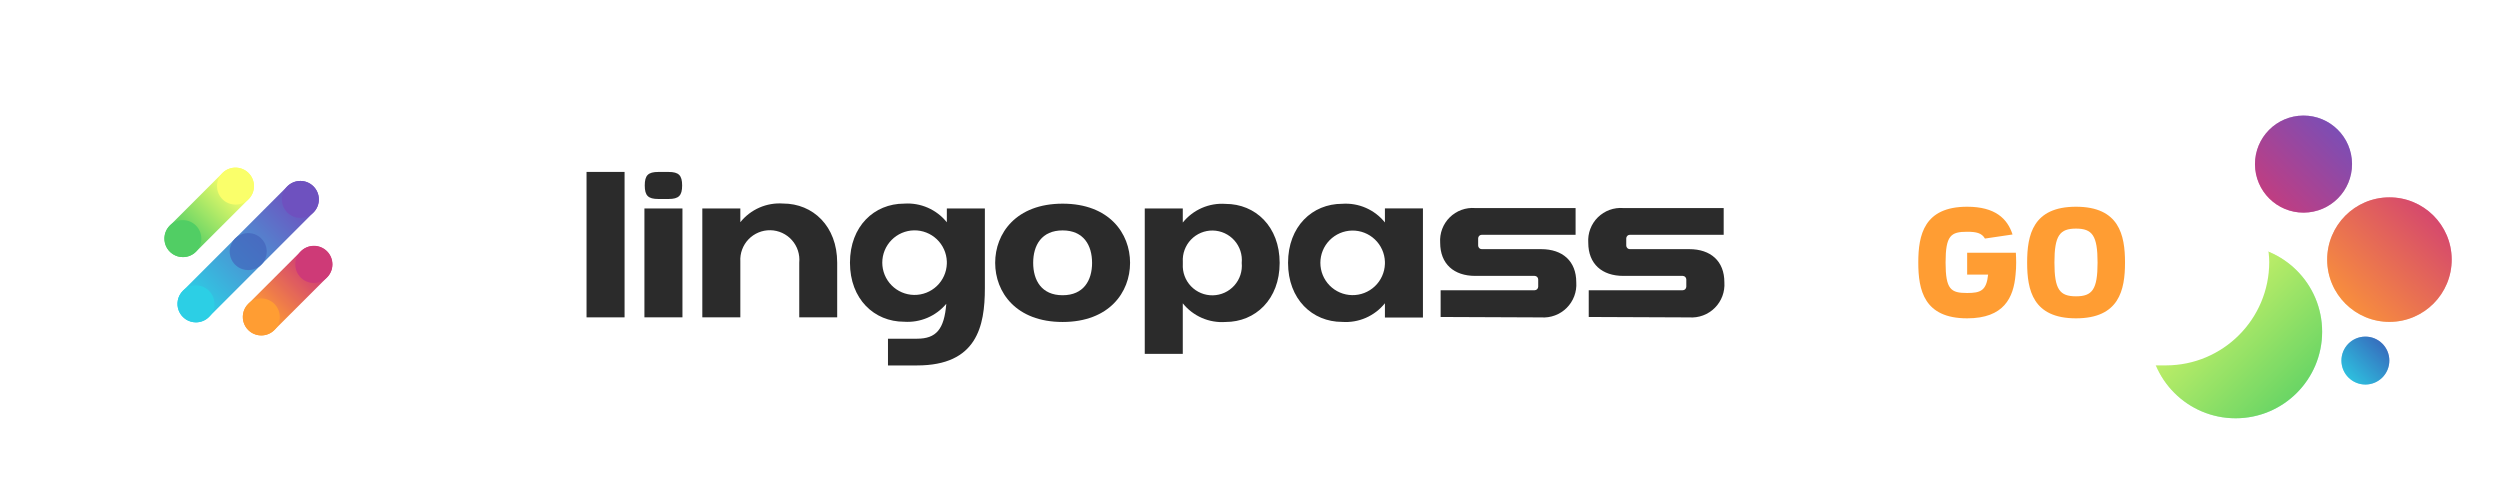<svg width="520" height="104" viewBox="0 0 520 104" fill="none" xmlns="http://www.w3.org/2000/svg">
<g opacity="0.5" filter="url(#filter0_f_9758_6456)">
<circle cx="465.004" cy="69" r="18" transform="rotate(90 465.004 69)" fill="url(#paint0_linear_9758_6456)"/>
</g>
<circle cx="465.004" cy="69" r="18" transform="rotate(90 465.004 69)" fill="url(#paint1_linear_9758_6456)"/>
<g filter="url(#filter1_d_9758_6456)">
<rect x="369" y="33" width="103" height="43" rx="21.5" fill="white"/>
</g>
<path d="M431.808 43C440.78 43 442.003 48.866 442.003 54.607C442.003 60.347 440.78 66.213 431.808 66.213C422.837 66.213 421.645 60.347 421.645 54.607C421.645 48.866 422.837 43 431.808 43ZM431.808 61.633C435.196 61.633 436.294 60.222 436.294 54.607C436.294 48.992 435.196 47.549 431.808 47.549C428.42 47.549 427.322 48.992 427.322 54.607C427.322 60.222 428.42 61.633 431.808 61.633Z" fill="#FF9D33"/>
<path d="M419.3 52.568C419.331 53.227 419.363 53.917 419.363 54.607C419.363 55.454 419.331 56.269 419.237 57.116C418.829 61.916 416.822 66.213 409.168 66.213C400.196 66.213 399.004 60.347 399.004 54.607C399.004 48.866 400.196 43 409.168 43C415.002 43 417.543 45.478 418.61 48.772L412.869 49.619C412.21 48.458 411.05 48.207 409.168 48.207C405.78 48.207 404.682 48.96 404.682 54.607C404.682 60.222 405.78 60.943 409.168 60.943C411.991 60.943 413.183 60.441 413.528 57.116H409.168V52.568H419.3Z" fill="#FF9D33"/>
<path d="M122 66.01V35.758H129.911V66.01H122Z" fill="#2B2B2B"/>
<path d="M134.039 66.009V43.354H141.95V66.009H134.039ZM134.109 38.578C134.109 36.469 134.812 35.766 136.921 35.766H139.073C141.182 35.766 141.885 36.469 141.885 38.578C141.885 40.686 141.182 41.389 139.073 41.389H136.927C134.814 41.389 134.109 40.688 134.109 38.579V38.578Z" fill="#2B2B2B"/>
<path d="M174.135 54.624V66H166.244V54.624C166.325 53.78 166.232 52.929 165.969 52.124C165.706 51.318 165.279 50.576 164.715 49.943C164.152 49.31 163.463 48.801 162.694 48.447C161.924 48.093 161.089 47.902 160.242 47.886C159.395 47.87 158.553 48.03 157.771 48.355C156.988 48.68 156.281 49.163 155.694 49.774C155.107 50.385 154.653 51.111 154.36 51.906C154.067 52.701 153.941 53.548 153.991 54.394V66.001H146.082V43.355H153.991V46.218C155.048 44.9 156.409 43.858 157.956 43.182C159.504 42.505 161.193 42.215 162.878 42.335C169.092 42.335 174.133 47.039 174.135 54.624Z" fill="#2B2B2B"/>
<path d="M204.853 43.356V59.943C204.853 67.889 203.177 76.011 190.75 76.011H184.699V70.45H190.75C194.73 70.45 196.405 68.495 196.829 63.189C195.765 64.459 194.415 65.459 192.89 66.108C191.365 66.756 189.709 67.035 188.056 66.921C181.836 66.921 176.793 62.216 176.793 54.637C176.793 47.057 181.836 42.354 188.056 42.354C189.741 42.235 191.429 42.526 192.977 43.202C194.525 43.878 195.885 44.92 196.942 46.237V43.363L204.853 43.356ZM196.942 54.398C196.882 52.638 196.132 50.972 194.855 49.759C193.578 48.547 191.875 47.884 190.114 47.915C188.354 47.945 186.675 48.666 185.441 49.922C184.206 51.178 183.514 52.869 183.514 54.63C183.514 56.391 184.206 58.082 185.441 59.338C186.675 60.594 188.354 61.315 190.114 61.345C191.875 61.375 193.578 60.713 194.855 59.5C196.132 58.288 196.882 56.622 196.942 54.862V54.398Z" fill="#2B2B2B"/>
<path d="M235.055 54.667C235.055 60.791 230.717 66.971 221.026 66.971C211.334 66.971 206.996 60.791 206.996 54.667C206.996 48.542 211.333 42.363 221.026 42.363C230.718 42.363 235.055 48.542 235.055 54.667ZM227.15 54.667C227.15 51.037 225.411 47.925 221.026 47.925C216.641 47.925 214.901 51.031 214.901 54.667C214.901 58.303 216.641 61.409 221.024 61.409C225.408 61.409 227.153 58.302 227.153 54.667H227.15Z" fill="#2B2B2B"/>
<path d="M266.168 54.688C266.168 62.268 261.125 66.972 254.905 66.972C253.221 67.092 251.532 66.801 249.984 66.125C248.437 65.449 247.076 64.408 246.019 63.091V73.607H238.109V43.355H246.019V46.29C247.076 44.973 248.437 43.932 249.984 43.256C251.532 42.58 253.221 42.289 254.905 42.409C261.125 42.406 266.168 47.109 266.168 54.688ZM258.279 54.688C258.36 53.845 258.267 52.994 258.004 52.188C257.741 51.383 257.315 50.641 256.751 50.008C256.188 49.375 255.5 48.866 254.73 48.511C253.96 48.157 253.125 47.966 252.278 47.95C251.431 47.934 250.59 48.093 249.807 48.418C249.025 48.742 248.318 49.225 247.73 49.836C247.143 50.447 246.689 51.173 246.396 51.968C246.102 52.763 245.977 53.61 246.026 54.456V54.921C245.977 55.767 246.102 56.614 246.396 57.409C246.689 58.204 247.143 58.93 247.73 59.541C248.318 60.152 249.025 60.634 249.807 60.959C250.59 61.284 251.431 61.443 252.278 61.427C253.125 61.411 253.96 61.219 254.73 60.865C255.5 60.511 256.188 60.002 256.751 59.369C257.315 58.736 257.741 57.994 258.004 57.188C258.267 56.383 258.36 55.532 258.279 54.688Z" fill="#2B2B2B"/>
<path d="M295.973 43.353V66.05H288.064V63.075C287.006 64.392 285.645 65.433 284.097 66.109C282.549 66.785 280.86 67.076 279.175 66.956C272.956 66.956 267.914 62.252 267.914 54.672C267.914 47.092 272.956 42.389 279.175 42.389C280.86 42.27 282.549 42.56 284.096 43.236C285.644 43.913 287.005 44.954 288.062 46.271V43.353H295.973ZM288.064 54.441C288.003 52.68 287.253 51.014 285.976 49.802C284.699 48.589 282.997 47.927 281.236 47.957C279.475 47.987 277.796 48.708 276.562 49.964C275.327 51.22 274.636 52.911 274.636 54.672C274.636 56.433 275.327 58.124 276.562 59.38C277.796 60.636 279.475 61.357 281.236 61.387C282.997 61.417 284.699 60.755 285.976 59.542C287.253 58.329 288.003 56.663 288.064 54.903V54.441Z" fill="#2B2B2B"/>
<path d="M327.865 58.726C327.933 59.701 327.791 60.68 327.448 61.596C327.105 62.511 326.57 63.343 325.879 64.034C325.188 64.726 324.356 65.26 323.44 65.603C322.525 65.946 321.546 66.088 320.571 66.02L299.651 65.932V60.37H319.2C319.398 60.37 319.588 60.292 319.728 60.152C319.868 60.012 319.946 59.822 319.946 59.624V58.132C319.946 58.034 319.927 57.937 319.889 57.846C319.852 57.756 319.797 57.673 319.728 57.604C319.659 57.535 319.576 57.48 319.486 57.443C319.395 57.405 319.298 57.386 319.2 57.386H306.848C302.418 57.386 299.555 54.907 299.555 50.475C299.489 49.504 299.633 48.531 299.977 47.621C300.322 46.711 300.859 45.886 301.551 45.203C302.243 44.52 303.075 43.994 303.989 43.661C304.904 43.329 305.879 43.197 306.848 43.276H327.723V48.837H308.201C308.003 48.837 307.813 48.915 307.673 49.055C307.534 49.195 307.455 49.385 307.455 49.582V51.077C307.455 51.274 307.534 51.464 307.674 51.604C307.814 51.743 308.003 51.822 308.201 51.822H320.571C325.003 51.825 327.865 54.294 327.865 58.726Z" fill="#2B2B2B"/>
<path d="M358.67 58.726C358.737 59.701 358.595 60.68 358.253 61.596C357.91 62.511 357.375 63.343 356.684 64.034C355.993 64.726 355.161 65.261 354.245 65.603C353.33 65.946 352.351 66.088 351.376 66.02L330.456 65.932V60.37H350.005C350.103 60.37 350.2 60.351 350.291 60.314C350.381 60.276 350.463 60.221 350.533 60.152C350.602 60.083 350.657 60 350.694 59.91C350.732 59.819 350.751 59.722 350.751 59.625V58.132C350.751 58.034 350.732 57.937 350.694 57.846C350.657 57.756 350.602 57.674 350.533 57.604C350.463 57.535 350.381 57.48 350.291 57.443C350.2 57.405 350.103 57.386 350.005 57.386H337.653C333.223 57.386 330.359 54.907 330.359 50.475C330.293 49.504 330.437 48.531 330.782 47.621C331.126 46.711 331.663 45.886 332.355 45.203C333.048 44.519 333.88 43.993 334.794 43.661C335.708 43.328 336.684 43.197 337.653 43.276H358.527V48.837H339.006C338.808 48.837 338.618 48.915 338.478 49.055C338.338 49.195 338.26 49.385 338.26 49.582V51.077C338.26 51.275 338.338 51.464 338.478 51.604C338.618 51.744 338.808 51.822 339.006 51.822H351.38C355.808 51.825 358.67 54.294 358.67 58.726Z" fill="#2B2B2B"/>
<g opacity="0.5" filter="url(#filter2_f_9758_6456)">
<circle cx="479.13" cy="34.133" r="10.093" transform="rotate(89.776 479.13 34.133)" fill="url(#paint2_linear_9758_6456)"/>
</g>
<circle cx="479.13" cy="34.133" r="10.093" transform="rotate(89.776 479.13 34.133)" fill="url(#paint3_linear_9758_6456)"/>
<g opacity="0.5" filter="url(#filter3_f_9758_6456)">
<circle cx="492" cy="75" r="4.981" transform="rotate(89.776 492 75)" fill="url(#paint4_linear_9758_6456)"/>
</g>
<circle cx="492" cy="75" r="4.981" transform="rotate(89.776 492 75)" fill="url(#paint5_linear_9758_6456)"/>
<g opacity="0.5" filter="url(#filter4_f_9758_6456)">
<circle cx="497.004" cy="54" r="12.949" transform="rotate(89.776 497.004 54)" fill="url(#paint6_linear_9758_6456)"/>
</g>
<circle cx="497.004" cy="54" r="12.949" transform="rotate(89.776 497.004 54)" fill="url(#paint7_linear_9758_6456)"/>
<g filter="url(#filter5_d_9758_6456)">
<rect x="19" y="19" width="66" height="66" rx="18" fill="white"/>
</g>
<path d="M40.744 67.047C39.986 67.045 39.245 66.818 38.615 66.395C37.985 65.972 37.495 65.372 37.205 64.671C36.916 63.97 36.84 63.199 36.988 62.455C37.136 61.711 37.5 61.027 38.036 60.49L59.834 38.69C60.561 38.001 61.528 37.623 62.53 37.637C63.531 37.651 64.488 38.055 65.196 38.764C65.904 39.473 66.307 40.43 66.32 41.431C66.333 42.433 65.954 43.4 65.264 44.126L43.467 65.924C43.109 66.282 42.685 66.565 42.218 66.758C41.75 66.95 41.25 67.049 40.744 67.047Z" fill="url(#paint8_linear_9758_6456)"/>
<path d="M54.341 69.769C53.583 69.767 52.842 69.541 52.212 69.119C51.583 68.697 51.092 68.099 50.801 67.398C50.511 66.698 50.434 65.928 50.58 65.184C50.726 64.441 51.089 63.757 51.623 63.218L62.551 52.297C62.906 51.931 63.33 51.639 63.799 51.439C64.268 51.238 64.772 51.133 65.281 51.129C65.791 51.125 66.297 51.222 66.768 51.416C67.24 51.609 67.669 51.894 68.029 52.255C68.39 52.615 68.675 53.044 68.868 53.515C69.061 53.987 69.159 54.493 69.155 55.002C69.151 55.512 69.046 56.016 68.845 56.485C68.644 56.953 68.353 57.377 67.987 57.732L57.061 68.653C56.703 69.009 56.279 69.291 55.812 69.483C55.345 69.674 54.845 69.771 54.341 69.769Z" fill="url(#paint9_linear_9758_6456)"/>
<path d="M38.05 53.475C37.291 53.474 36.549 53.249 35.918 52.827C35.287 52.404 34.795 51.805 34.504 51.103C34.213 50.402 34.137 49.63 34.284 48.885C34.432 48.14 34.797 47.456 35.333 46.918L46.261 35.995C46.982 35.274 47.96 34.868 48.98 34.867C50 34.867 50.978 35.271 51.7 35.992C52.421 36.712 52.827 37.69 52.828 38.71C52.828 39.73 52.424 40.709 51.703 41.43L40.774 52.353C40.418 52.71 39.995 52.994 39.529 53.187C39.062 53.38 38.563 53.479 38.058 53.479L38.05 53.475Z" fill="url(#paint10_linear_9758_6456)"/>
<path d="M38.031 53.472C40.154 53.472 41.875 51.751 41.875 49.629C41.875 47.506 40.154 45.785 38.031 45.785C35.908 45.785 34.188 47.506 34.188 49.629C34.188 51.751 35.908 53.472 38.031 53.472Z" fill="#51CE64"/>
<path d="M48.984 42.554C51.107 42.554 52.828 40.834 52.828 38.711C52.828 36.588 51.107 34.867 48.984 34.867C46.861 34.867 45.141 36.588 45.141 38.711C45.141 40.834 46.861 42.554 48.984 42.554Z" fill="#FAFF6A"/>
<path opacity="0.5" d="M48.828 49.705L49.015 49.527C48.949 49.583 48.887 49.642 48.828 49.705Z" fill="#6E51BF"/>
<path d="M51.63 56.172C52.257 56.172 52.875 56.02 53.43 55.727C53.985 55.434 54.459 55.01 54.812 54.492C55.165 53.973 55.386 53.377 55.456 52.753C55.525 52.13 55.441 51.499 55.21 50.916C54.98 50.332 54.61 49.814 54.134 49.407C53.657 48.999 53.088 48.714 52.476 48.577C51.864 48.44 51.227 48.455 50.622 48.62C50.017 48.786 49.462 49.097 49.005 49.526L48.818 49.703C48.306 50.249 47.964 50.933 47.835 51.671C47.706 52.408 47.795 53.167 48.092 53.855C48.389 54.542 48.881 55.128 49.506 55.54C50.132 55.952 50.864 56.171 51.612 56.172L51.63 56.172Z" fill="url(#paint11_linear_9758_6456)"/>
<path opacity="0.5" d="M51.63 56.172C52.257 56.172 52.875 56.02 53.43 55.727C53.985 55.434 54.459 55.01 54.812 54.492C55.165 53.973 55.386 53.377 55.456 52.753C55.525 52.13 55.441 51.499 55.21 50.916C54.98 50.332 54.61 49.814 54.134 49.407C53.657 48.999 53.088 48.714 52.476 48.577C51.864 48.44 51.227 48.455 50.622 48.62C50.017 48.786 49.462 49.097 49.005 49.526L48.818 49.703C48.306 50.249 47.964 50.933 47.835 51.671C47.706 52.408 47.795 53.167 48.092 53.855C48.389 54.542 48.881 55.128 49.506 55.54C50.132 55.952 50.864 56.171 51.612 56.172L51.63 56.172Z" fill="#385EB7"/>
<path d="M54.347 69.765C56.47 69.765 58.191 68.044 58.191 65.922C58.191 63.799 56.47 62.078 54.347 62.078C52.225 62.078 50.504 63.799 50.504 65.922C50.504 68.044 52.225 69.765 54.347 69.765Z" fill="#FF9D33"/>
<path d="M65.269 58.855C67.392 58.855 69.113 57.134 69.113 55.011C69.113 52.889 67.392 51.168 65.269 51.168C63.147 51.168 61.426 52.889 61.426 55.011C61.426 57.134 63.147 58.855 65.269 58.855Z" fill="#CE3A77"/>
<path d="M62.48 45.324C64.603 45.324 66.324 43.603 66.324 41.48C66.324 39.358 64.603 37.637 62.48 37.637C60.358 37.637 58.637 39.358 58.637 41.48C58.637 43.603 60.358 45.324 62.48 45.324Z" fill="#6E51BF"/>
<path d="M40.758 67.05C42.88 67.05 44.601 65.33 44.601 63.207C44.601 61.084 42.88 59.363 40.758 59.363C38.635 59.363 36.914 61.084 36.914 63.207C36.914 65.33 38.635 67.05 40.758 67.05Z" fill="#2CCFE5"/>
<defs>
<filter id="filter0_f_9758_6456" x="437.004" y="41" width="56" height="56" filterUnits="userSpaceOnUse" color-interpolation-filters="sRGB">
<feFlood flood-opacity="0" result="BackgroundImageFix"/>
<feBlend mode="normal" in="SourceGraphic" in2="BackgroundImageFix" result="shape"/>
<feGaussianBlur stdDeviation="5" result="effect1_foregroundBlur_9758_6456"/>
</filter>
<filter id="filter1_d_9758_6456" x="349" y="13" width="143" height="83" filterUnits="userSpaceOnUse" color-interpolation-filters="sRGB">
<feFlood flood-opacity="0" result="BackgroundImageFix"/>
<feColorMatrix in="SourceAlpha" type="matrix" values="0 0 0 0 0 0 0 0 0 0 0 0 0 0 0 0 0 0 127 0" result="hardAlpha"/>
<feOffset/>
<feGaussianBlur stdDeviation="10"/>
<feComposite in2="hardAlpha" operator="out"/>
<feColorMatrix type="matrix" values="0 0 0 0 0 0 0 0 0 0 0 0 0 0 0 0 0 0 0.15 0"/>
<feBlend mode="normal" in2="BackgroundImageFix" result="effect1_dropShadow_9758_6456"/>
<feBlend mode="normal" in="SourceGraphic" in2="effect1_dropShadow_9758_6456" result="shape"/>
</filter>
<filter id="filter2_f_9758_6456" x="459.035" y="14.039" width="40.188" height="40.188" filterUnits="userSpaceOnUse" color-interpolation-filters="sRGB">
<feFlood flood-opacity="0" result="BackgroundImageFix"/>
<feBlend mode="normal" in="SourceGraphic" in2="BackgroundImageFix" result="shape"/>
<feGaussianBlur stdDeviation="5" result="effect1_foregroundBlur_9758_6456"/>
</filter>
<filter id="filter3_f_9758_6456" x="477.02" y="60.02" width="29.961" height="29.961" filterUnits="userSpaceOnUse" color-interpolation-filters="sRGB">
<feFlood flood-opacity="0" result="BackgroundImageFix"/>
<feBlend mode="normal" in="SourceGraphic" in2="BackgroundImageFix" result="shape"/>
<feGaussianBlur stdDeviation="5" result="effect1_foregroundBlur_9758_6456"/>
</filter>
<filter id="filter4_f_9758_6456" x="474.055" y="31.051" width="45.898" height="45.898" filterUnits="userSpaceOnUse" color-interpolation-filters="sRGB">
<feFlood flood-opacity="0" result="BackgroundImageFix"/>
<feBlend mode="normal" in="SourceGraphic" in2="BackgroundImageFix" result="shape"/>
<feGaussianBlur stdDeviation="5" result="effect1_foregroundBlur_9758_6456"/>
</filter>
<filter id="filter5_d_9758_6456" x="0.429" y="0.429" width="103.143" height="103.143" filterUnits="userSpaceOnUse" color-interpolation-filters="sRGB">
<feFlood flood-opacity="0" result="BackgroundImageFix"/>
<feColorMatrix in="SourceAlpha" type="matrix" values="0 0 0 0 0 0 0 0 0 0 0 0 0 0 0 0 0 0 127 0" result="hardAlpha"/>
<feOffset/>
<feGaussianBlur stdDeviation="9.286"/>
<feComposite in2="hardAlpha" operator="out"/>
<feColorMatrix type="matrix" values="0 0 0 0 0 0 0 0 0 0 0 0 0 0 0 0 0 0 0.1 0"/>
<feBlend mode="normal" in2="BackgroundImageFix" result="effect1_dropShadow_9758_6456"/>
<feBlend mode="normal" in="SourceGraphic" in2="effect1_dropShadow_9758_6456" result="shape"/>
</filter>
<linearGradient id="paint0_linear_9758_6456" x1="483.004" y1="51" x2="447.004" y2="87" gradientUnits="userSpaceOnUse">
<stop stop-color="#3CD3CC"/>
<stop offset="1" stop-color="#FAFF6A"/>
</linearGradient>
<linearGradient id="paint1_linear_9758_6456" x1="483.004" y1="51" x2="447.004" y2="87" gradientUnits="userSpaceOnUse">
<stop stop-color="#51CE64"/>
<stop offset="1" stop-color="#FAFF6A"/>
</linearGradient>
<linearGradient id="paint2_linear_9758_6456" x1="469.037" y1="24.039" x2="489.223" y2="44.226" gradientUnits="userSpaceOnUse">
<stop stop-color="#6E51BF"/>
<stop offset="1" stop-color="#CE3A77"/>
</linearGradient>
<linearGradient id="paint3_linear_9758_6456" x1="469.037" y1="24.039" x2="489.223" y2="44.226" gradientUnits="userSpaceOnUse">
<stop stop-color="#6E51BF"/>
<stop offset="1" stop-color="#CE3A77"/>
</linearGradient>
<linearGradient id="paint4_linear_9758_6456" x1="487.019" y1="70.019" x2="496.98" y2="79.981" gradientUnits="userSpaceOnUse">
<stop stop-color="#385EB7"/>
<stop offset="1" stop-color="#2CCFE5"/>
</linearGradient>
<linearGradient id="paint5_linear_9758_6456" x1="487.019" y1="70.019" x2="496.98" y2="79.981" gradientUnits="userSpaceOnUse">
<stop stop-color="#385EB7"/>
<stop offset="1" stop-color="#2CCFE5"/>
</linearGradient>
<linearGradient id="paint6_linear_9758_6456" x1="484.054" y1="41.051" x2="509.953" y2="66.949" gradientUnits="userSpaceOnUse">
<stop stop-color="#CE3A77"/>
<stop offset="1" stop-color="#FF9D33"/>
</linearGradient>
<linearGradient id="paint7_linear_9758_6456" x1="484.054" y1="41.051" x2="509.953" y2="66.949" gradientUnits="userSpaceOnUse">
<stop stop-color="#CE3A77"/>
<stop offset="1" stop-color="#FF9D33"/>
</linearGradient>
<linearGradient id="paint8_linear_9758_6456" x1="62.674" y1="41.637" x2="40.645" y2="63.191" gradientUnits="userSpaceOnUse">
<stop stop-color="#6E51BF"/>
<stop offset="1" stop-color="#2CCFE5"/>
</linearGradient>
<linearGradient id="paint9_linear_9758_6456" x1="65.519" y1="55.062" x2="54.428" y2="66.176" gradientUnits="userSpaceOnUse">
<stop stop-color="#CE3A77"/>
<stop offset="1" stop-color="#FF9D33"/>
</linearGradient>
<linearGradient id="paint10_linear_9758_6456" x1="49.011" y1="38.757" x2="38.031" y2="49.834" gradientUnits="userSpaceOnUse">
<stop stop-color="#FAFF6A"/>
<stop offset="1" stop-color="#51CE64"/>
</linearGradient>
<linearGradient id="paint11_linear_9758_6456" x1="26.043" y1="61.277" x2="55.295" y2="31.917" gradientUnits="userSpaceOnUse">
<stop stop-color="#2CCFE5"/>
<stop offset="1" stop-color="#6E51BF"/>
</linearGradient>
</defs>
</svg>
